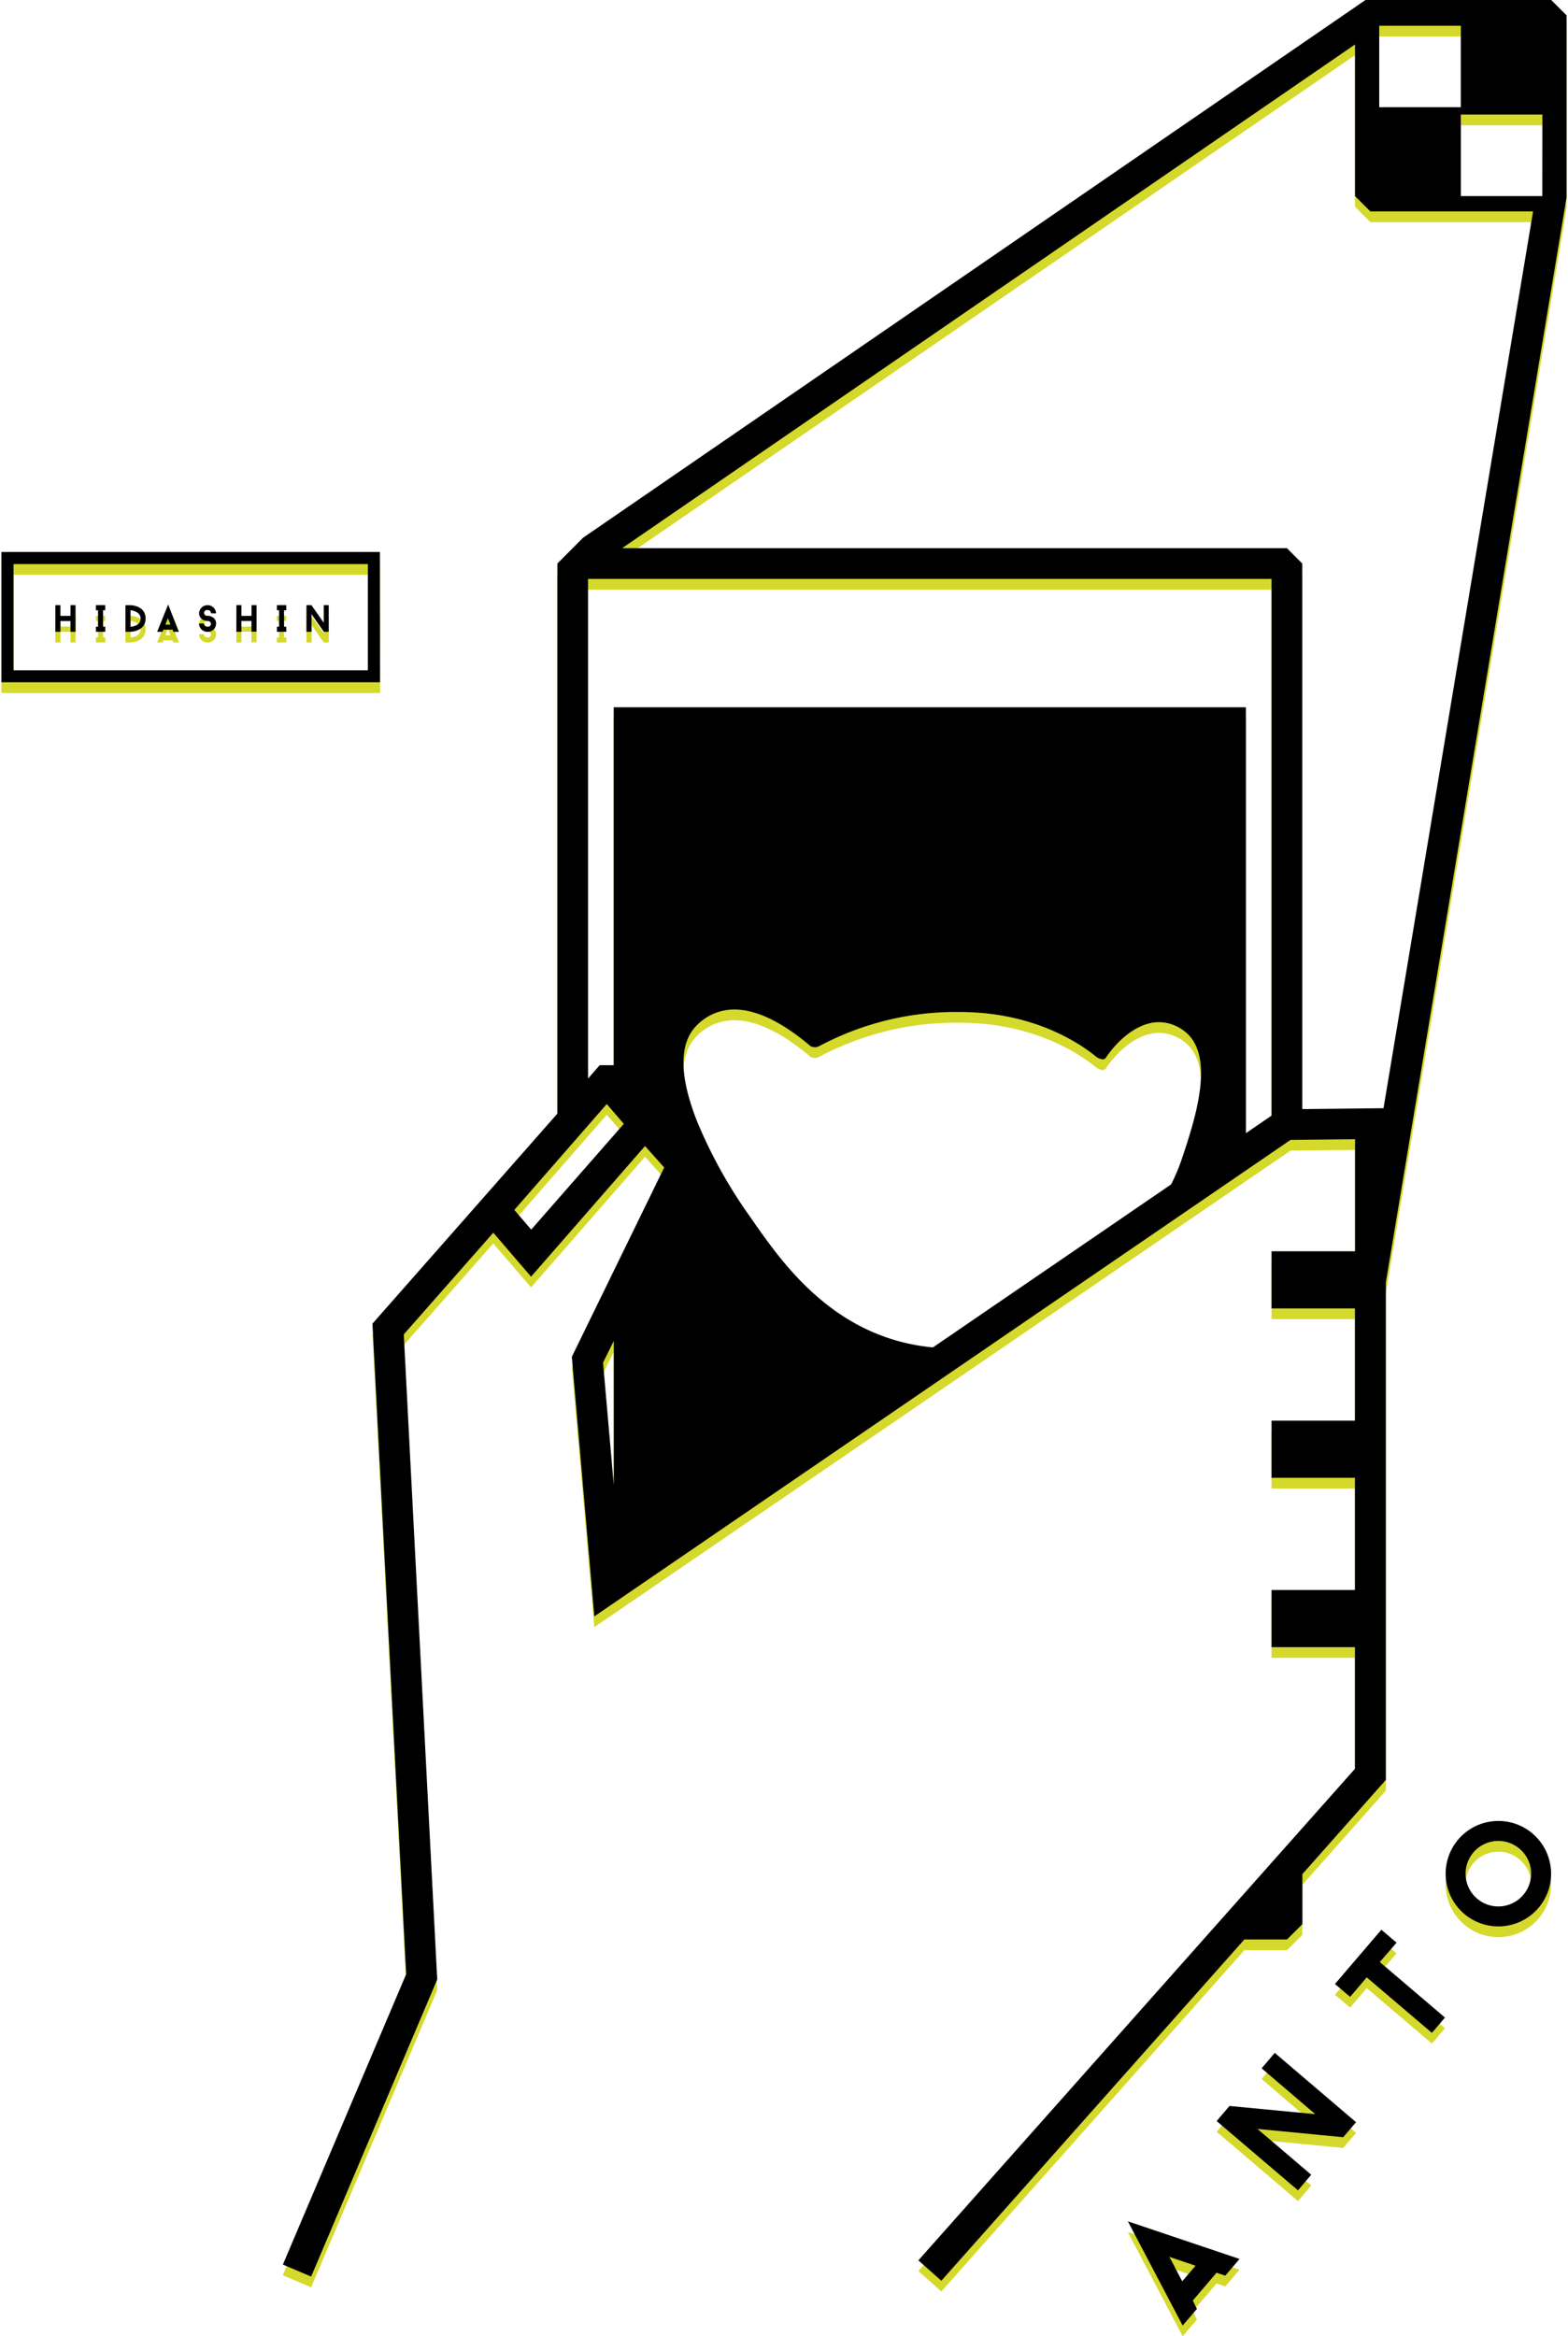 <svg id="a748da63-327b-4747-92ca-617b7e5fb041" data-name="レイヤー 1" xmlns="http://www.w3.org/2000/svg" width="439" height="654" viewBox="0 0 439 654">
  <defs>
    <style>
      .a1741a5d-9b75-453d-864a-539cab93577b {
        fill: #d4d92b;
      }
    </style>
  </defs>
  <title>coin_img</title>
  <g>
    <path class="a1741a5d-9b75-453d-864a-539cab93577b" d="M16.92,179.86v-3h2.82v3h1.41V172.4H19.74v3H16.92v-3H15.5v7.46Zm12.55-1.41h-.61v-4.63h.6V172.4H26.85v1.42h.6v4.63h-.6v1.41h2.62Zm11.29-2.32c0-3.72-4.33-3.72-4.33-3.72h-1.3v7.45h1.3S40.76,179.86,40.76,176.13Zm-4.21-2.31s2.81.26,2.81,2.31-2.3,2.3-2.82,2.32Zm9.22,5.45h2.54l.24.59h1.53l-3-7.64L44,179.86H45.5C45.57,179.69,45.68,179.45,45.77,179.27ZM47,176.05l.72,1.8H46.31C46.55,177.2,46.78,176.69,47,176.05Zm11.11,2.39a.89.89,0,0,1-1-.9H55.74a2.31,2.31,0,0,0,2.39,2.32,2.26,2.26,0,0,0,2.36-2.22,2,2,0,0,0-1.25-2,2.46,2.46,0,0,0-1.11-.25.87.87,0,0,1-1-.81.84.84,0,0,1,1-.8.89.89,0,0,1,.94.91h1.42a2.38,2.38,0,0,0-4.75-.1,2.08,2.08,0,0,0,1.25,2,3.34,3.34,0,0,0,1.14.25.87.87,0,0,1,.94.8A.83.83,0,0,1,58.13,178.44Zm9.47-1.61h2.82v3h1.43V172.4H70.42v3H67.6v-3H66.18v7.46H67.6Zm12.56,1.62h-.62v-4.62h.62V172.4H77.52v1.42h.61v4.63h-.6v1.41h2.64Zm7.07-3.52,3.45,4.93h1.38V172.4H90.65v4.94l-3.46-4.94H85.8v7.46h1.43Zm19.15-17.41H.4V194h106ZM103,190.64H3.79V160.91H103ZM331.11,654l4-4.65c-.38-.67-.79-1.64-1.15-2.34l6.65-7.79,2.44.83,4-4.68-31.27-10.53ZM331,641.61c-1.34-2.44-2.29-4.43-3.61-6.83l7.33,2.48ZM353.23,582l15,12.83-24-2.29-3.6,4.22,22.77,19.4,3.71-4.37-15.05-12.82,24,2.32,3.6-4.21-22.76-19.4ZM391,546.83l-4.25-3.63-13,15.2L378,562l4.65-5.46,18.25,15.54,3.65-4.29-18.24-15.54Zm38.1-30.53a14.76,14.76,0,1,0,1.63,20.8A14.75,14.75,0,0,0,429.09,516.3Zm-2.63,17.17a9.17,9.17,0,1,1-1-12.91A9.14,9.14,0,0,1,426.46,533.47ZM434.3,3h-52L163.25,153.53l-5.91,5.93-1.29,1.29v154l-51.77,58.79,9.44,182.1L79.2,636.94l7.92,3.36.71-1.68,34.58-81.49-9.36-180.59,25.06-28.46,10.58,12.31,31.9-36.57,5.37,6-25.86,53,6.29,72.67L361.32,322.1l18.06-.19v31.37H356v16h23.35v31.41H356v16h23.35v31.41H356v16h23.35v34.06L257.12,635.76l3.22,2.86,3.21,2.85,84.84-95.54h11.94l4.3-4.29v-14L388,501.26V362L438.6,58.24V7.3ZM171.84,418.71l-3-34.25,3-6.08ZM386.15,10.21H409V33H386.15Zm-237.42,337L144,341.7l25.88-29.64,4.77,5.55ZM330.8,327.66a51.24,51.24,0,0,1-2.93,6.91L261.2,380.19c-27.2-2.54-41.69-23.07-49.71-34.42l-1.43-2.07a135.33,135.33,0,0,1-14.84-26.64c-5.15-13-5.15-22.2,0-27.17a14.6,14.6,0,0,1,10.39-4.29c8.86,0,17.71,7.24,21.47,10.36a3.67,3.67,0,0,0,1.18.19A1.82,1.82,0,0,0,229,296a11.52,11.52,0,0,0,1.12-.55,81.12,81.12,0,0,1,38.58-9.15c19.37,0,32,7.61,37.75,12.14a3.9,3.9,0,0,0,2.31,1.11,1.1,1.1,0,0,0,.89-.5c3.22-4.82,8.85-9.91,14.84-9.91a11.58,11.58,0,0,1,6.38,2C340.87,297.54,334.59,316.4,330.8,327.66ZM356,315.3l-7.18,4.92V201h-177V301.19h-3.92l-1.53,1.75-1.74,2V165.05H356Zm31.35-2.07-22.75.24V160.75l-4.3-4.3H174.19l205.18-141V57.89l4.3,4.3h45.55ZM431.81,57.89H409V35.07h22.83Z"/>
    <path d="M16.92,176.86v-3h2.82v3h1.41V169.4H19.74v3H16.92v-3H15.5v7.46Zm12.55-1.41h-.61v-4.63h.6V169.4H26.85v1.42h.6v4.63h-.6v1.41h2.62Zm11.29-2.32c0-3.72-4.33-3.72-4.33-3.72h-1.3v7.45h1.3S40.76,176.86,40.76,173.13Zm-4.21-2.31s2.81.26,2.81,2.31-2.3,2.3-2.82,2.32Zm9.22,5.45h2.54l.24.59h1.53l-3-7.64L44,176.86H45.5C45.57,176.69,45.68,176.45,45.77,176.27ZM47,173.05l.72,1.8H46.31C46.55,174.2,46.78,173.69,47,173.05Zm11.11,2.39a.89.89,0,0,1-1-.9H55.74a2.31,2.31,0,0,0,2.39,2.32,2.26,2.26,0,0,0,2.36-2.22,2,2,0,0,0-1.25-2,2.46,2.46,0,0,0-1.11-.25.87.87,0,0,1-1-.81.84.84,0,0,1,1-.8.89.89,0,0,1,.94.91h1.42a2.38,2.38,0,0,0-4.75-.1,2.08,2.08,0,0,0,1.25,2,3.34,3.34,0,0,0,1.14.25.87.87,0,0,1,.94.8A.83.83,0,0,1,58.13,175.44Zm9.47-1.61h2.82v3h1.43V169.4H70.42v3H67.6v-3H66.18v7.46H67.6Zm12.56,1.62h-.62v-4.62h.62V169.4H77.52v1.42h.61v4.63h-.6v1.41h2.64Zm7.07-3.52,3.45,4.93h1.38V169.4H90.65v4.94l-3.46-4.94H85.8v7.46h1.43Zm19.15-17.41H.4V191h106ZM103,187.64H3.79V157.91H103ZM331.11,651l4-4.65c-.38-.67-.79-1.64-1.15-2.34l6.65-7.79,2.44.83,4-4.68-31.27-10.53ZM331,638.61c-1.34-2.44-2.29-4.43-3.61-6.83l7.33,2.48ZM353.23,579l15,12.83-24-2.29-3.6,4.22,22.77,19.4,3.71-4.37-15.05-12.82,24,2.32,3.6-4.21-22.76-19.4ZM391,543.83l-4.25-3.63-13,15.2L378,559l4.65-5.46,18.25,15.54,3.65-4.29-18.24-15.54Zm38.1-30.53a14.76,14.76,0,1,0,1.63,20.8A14.75,14.75,0,0,0,429.09,513.3Zm-2.63,17.17a9.17,9.17,0,1,1-1-12.91A9.14,9.14,0,0,1,426.46,530.47ZM434.3,0h-52L163.25,150.53l-5.91,5.93-1.29,1.29v154l-51.77,58.79,9.44,182.1L79.2,633.94l7.92,3.36.71-1.68,34.58-81.49-9.36-180.59,25.06-28.46,10.58,12.31,31.9-36.57,5.37,6-25.86,53,6.29,72.67L361.32,319.1l18.06-.19v31.37H356v16h23.35v31.41H356v16h23.35v31.41H356v16h23.35v34.06L257.12,632.76l3.22,2.86,3.21,2.85,84.84-95.54h11.94l4.3-4.29v-14L388,498.26V359L438.6,55.24V4.3ZM171.84,415.71l-3-34.25,3-6.08ZM386.15,7.21H409V30H386.15Zm-237.42,337L144,338.7l25.88-29.64,4.77,5.55ZM330.8,324.66a51.24,51.24,0,0,1-2.93,6.91L261.2,377.19c-27.2-2.54-41.69-23.07-49.71-34.42l-1.43-2.07a135.33,135.33,0,0,1-14.84-26.64c-5.15-13-5.15-22.2,0-27.17a14.6,14.6,0,0,1,10.39-4.29c8.86,0,17.71,7.24,21.47,10.36a3.67,3.67,0,0,0,1.18.19A1.82,1.82,0,0,0,229,293a11.52,11.52,0,0,0,1.12-.55,81.12,81.12,0,0,1,38.58-9.15c19.37,0,32,7.61,37.75,12.14a3.9,3.9,0,0,0,2.31,1.11,1.1,1.1,0,0,0,.89-.5c3.22-4.82,8.85-9.91,14.84-9.91a11.58,11.58,0,0,1,6.38,2C340.87,294.54,334.59,313.4,330.8,324.66ZM356,312.3l-7.18,4.92V198h-177V298.19h-3.92l-1.53,1.75-1.74,2V162.05H356Zm31.35-2.07-22.75.24V157.75l-4.3-4.3H174.19l205.18-141V54.89l4.3,4.3h45.55ZM431.81,54.89H409V32.07h22.83Z"/>
  </g>
</svg>
